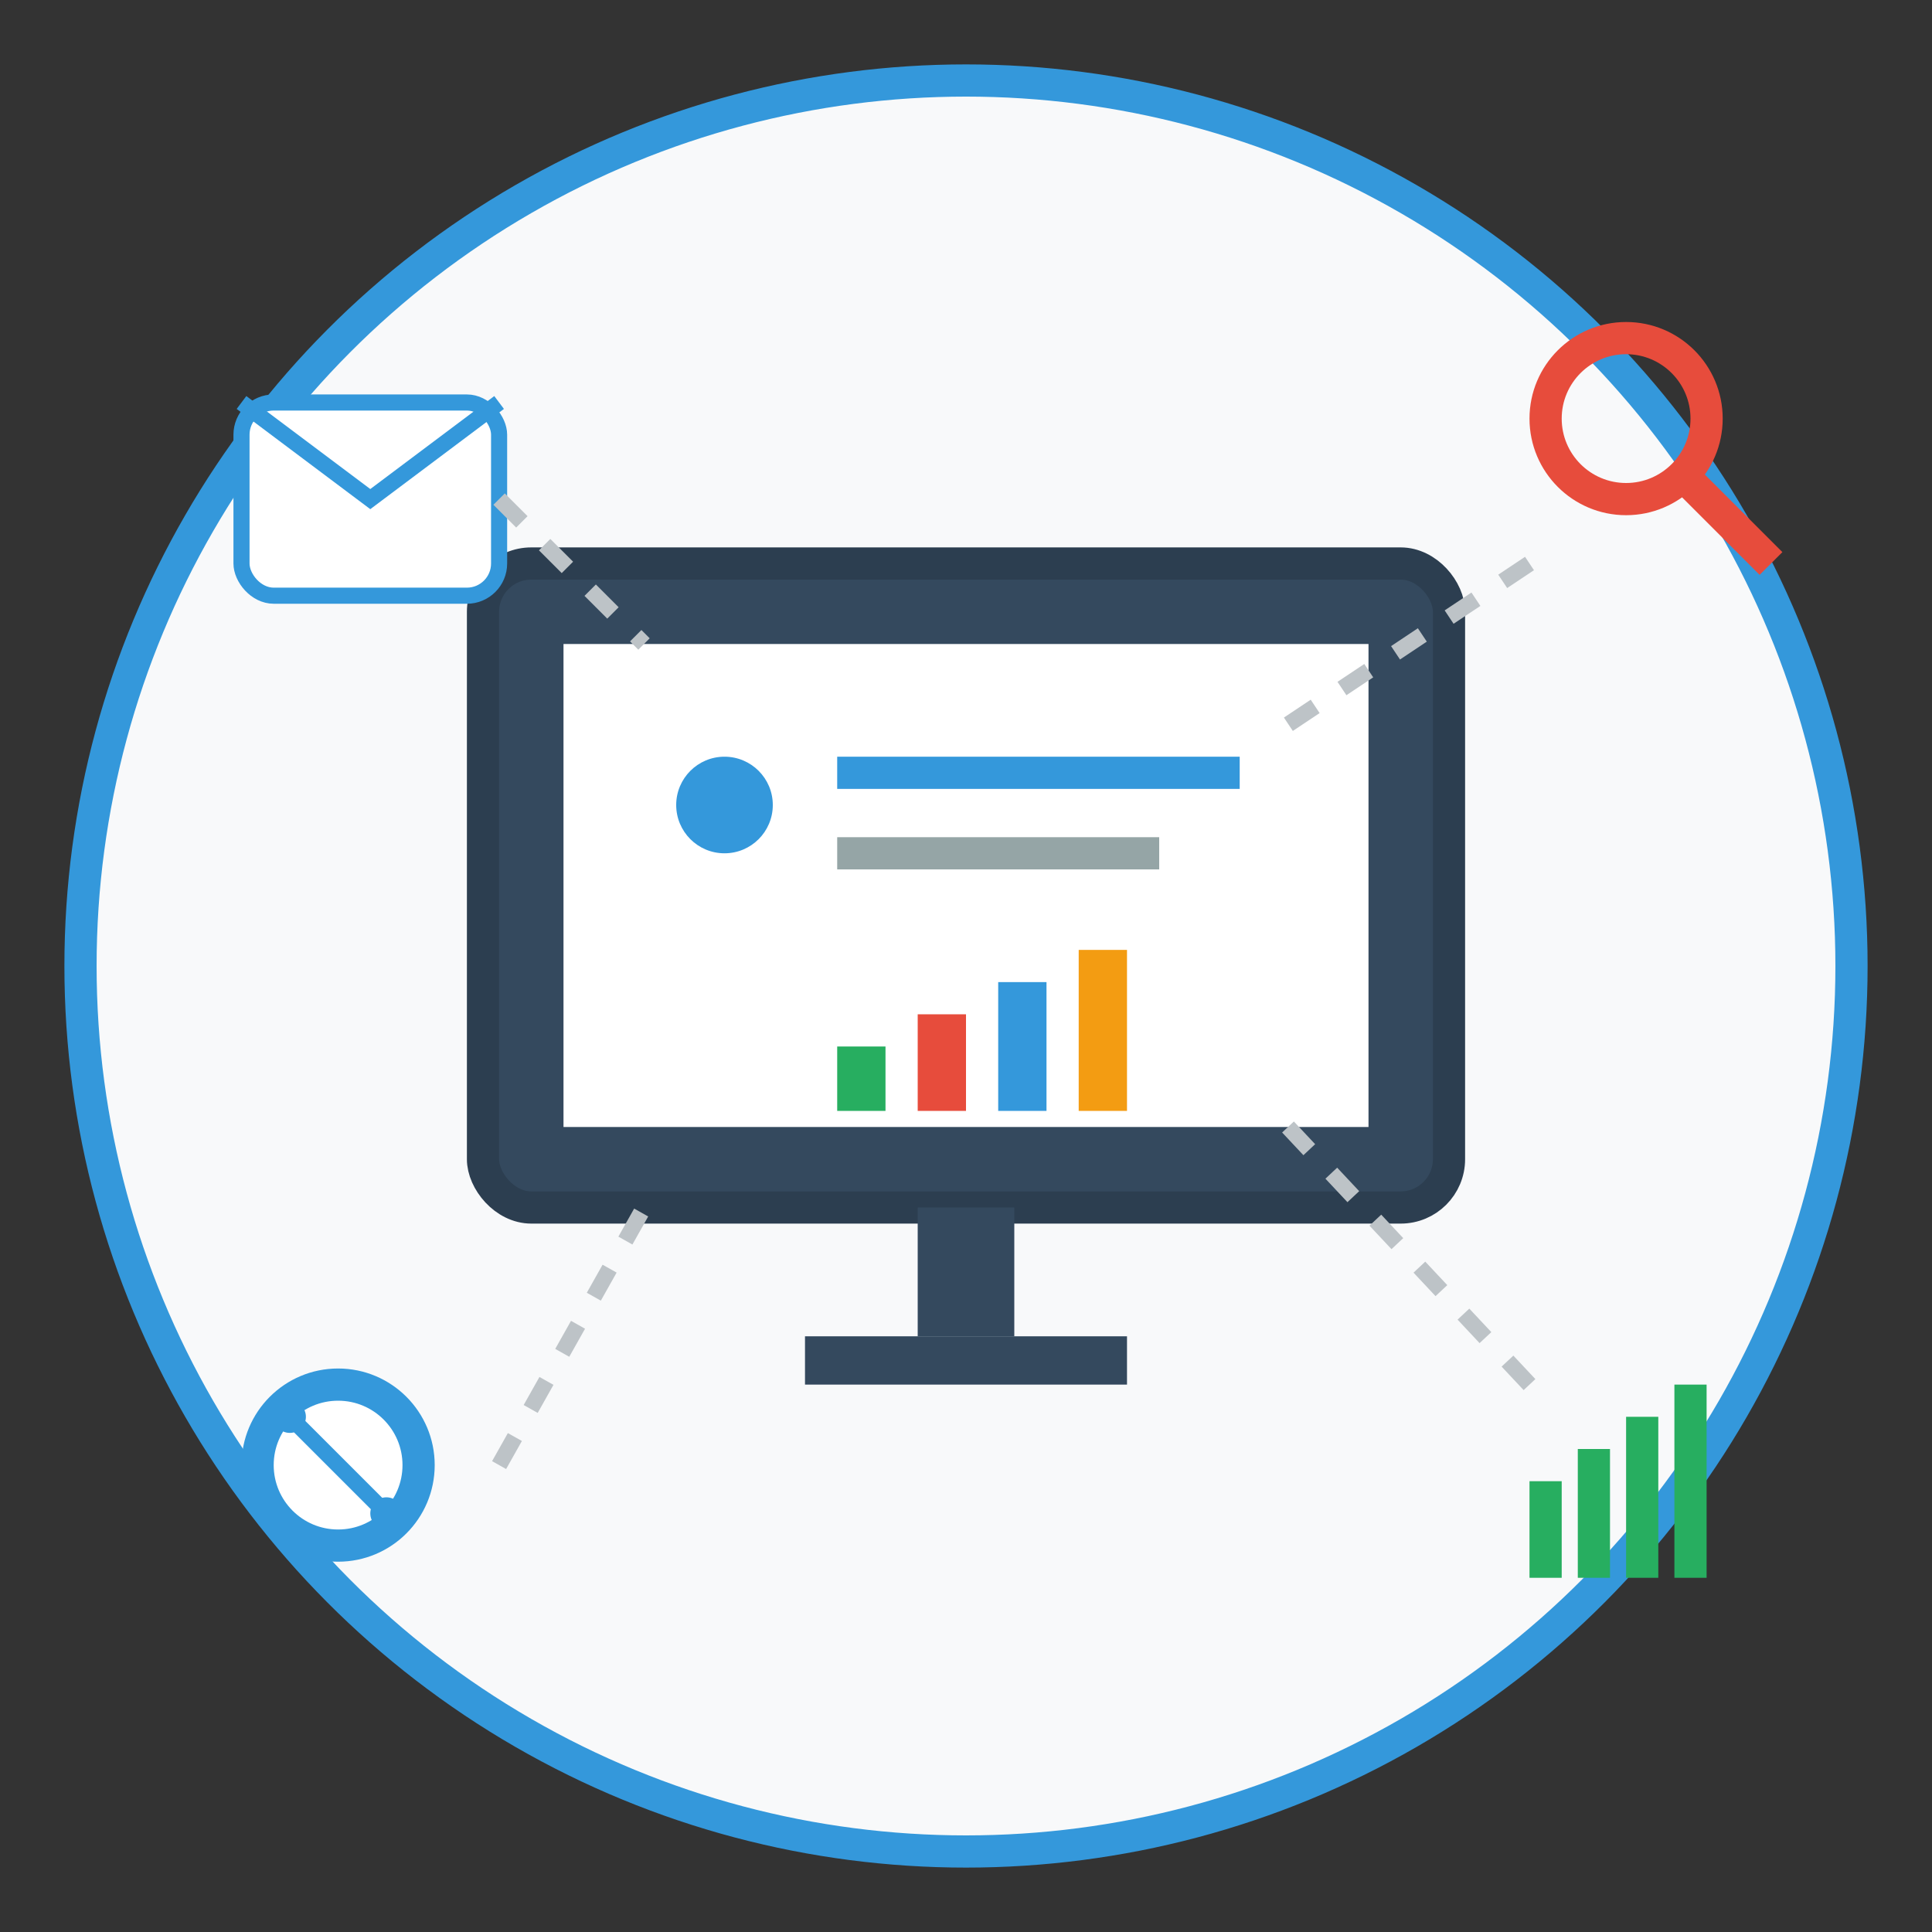 <svg width="120" height="120" viewBox="0 0 120 120" fill="none" xmlns="http://www.w3.org/2000/svg">
  <rect x="0" y="0" width="120" height="120" fill="#333333" stroke="none"/>
  <!-- Background circle -->
  <circle cx="60" cy="60" r="55" fill="#f8f9fa" stroke="#3498db" stroke-width="2"/>
  
  <!-- Computer monitor -->
  <rect x="30" y="35" width="60" height="40" rx="3" fill="#34495e" stroke="#2c3e50" stroke-width="2"/>
  <rect x="35" y="40" width="50" height="30" fill="#ffffff"/>
  
  <!-- Monitor stand -->
  <rect x="57" y="75" width="6" height="8" fill="#34495e"/>
  <rect x="50" y="83" width="20" height="3" fill="#34495e"/>
  
  <!-- Digital elements on screen -->
  <circle cx="45" cy="50" r="3" fill="#3498db"/>
  <rect x="52" y="47" width="25" height="2" fill="#3498db"/>
  <rect x="52" y="52" width="20" height="2" fill="#95a5a6"/>
  
  <!-- Chart/graph -->
  <g transform="translate(52, 57)">
    <rect x="0" y="8" width="3" height="4" fill="#27ae60"/>
    <rect x="5" y="6" width="3" height="6" fill="#e74c3c"/>
    <rect x="10" y="4" width="3" height="8" fill="#3498db"/>
    <rect x="15" y="2" width="3" height="10" fill="#f39c12"/>
  </g>
  
  <!-- Floating icons around monitor -->
  <!-- Email icon -->
  <g transform="translate(15, 25)">
    <rect x="0" y="0" width="16" height="12" rx="2" fill="#ffffff" stroke="#3498db" stroke-width="1"/>
    <path d="M0 0 L8 6 L16 0" stroke="#3498db" stroke-width="1" fill="none"/>
  </g>
  
  <!-- Search icon -->
  <g transform="translate(95, 20)">
    <circle cx="6" cy="6" r="5" fill="none" stroke="#e74c3c" stroke-width="2"/>
    <path d="M10 10 L15 15" stroke="#e74c3c" stroke-width="2"/>
  </g>
  
  <!-- Graph/analytics icon -->
  <g transform="translate(95, 80)">
    <rect x="0" y="12" width="2" height="6" fill="#27ae60"/>
    <rect x="3" y="10" width="2" height="8" fill="#27ae60"/>
    <rect x="6" y="8" width="2" height="10" fill="#27ae60"/>
    <rect x="9" y="6" width="2" height="12" fill="#27ae60"/>
  </g>
  
  <!-- Social media icon -->
  <g transform="translate(15, 85)">
    <circle cx="6" cy="6" r="5" fill="#ffffff" stroke="#3498db" stroke-width="2"/>
    <circle cx="3" cy="3" r="1" fill="#3498db"/>
    <circle cx="9" cy="9" r="1" fill="#3498db"/>
    <path d="M3 3 L9 9" stroke="#3498db" stroke-width="1"/>
  </g>
  
  <!-- Connecting lines -->
  <line x1="31" y1="31" x2="40" y2="40" stroke="#bdc3c7" stroke-width="1" stroke-dasharray="2,2"/>
  <line x1="95" y1="35" x2="80" y2="45" stroke="#bdc3c7" stroke-width="1" stroke-dasharray="2,2"/>
  <line x1="31" y1="91" x2="40" y2="75" stroke="#bdc3c7" stroke-width="1" stroke-dasharray="2,2"/>
  <line x1="95" y1="86" x2="80" y2="70" stroke="#bdc3c7" stroke-width="1" stroke-dasharray="2,2"/>
</svg>
